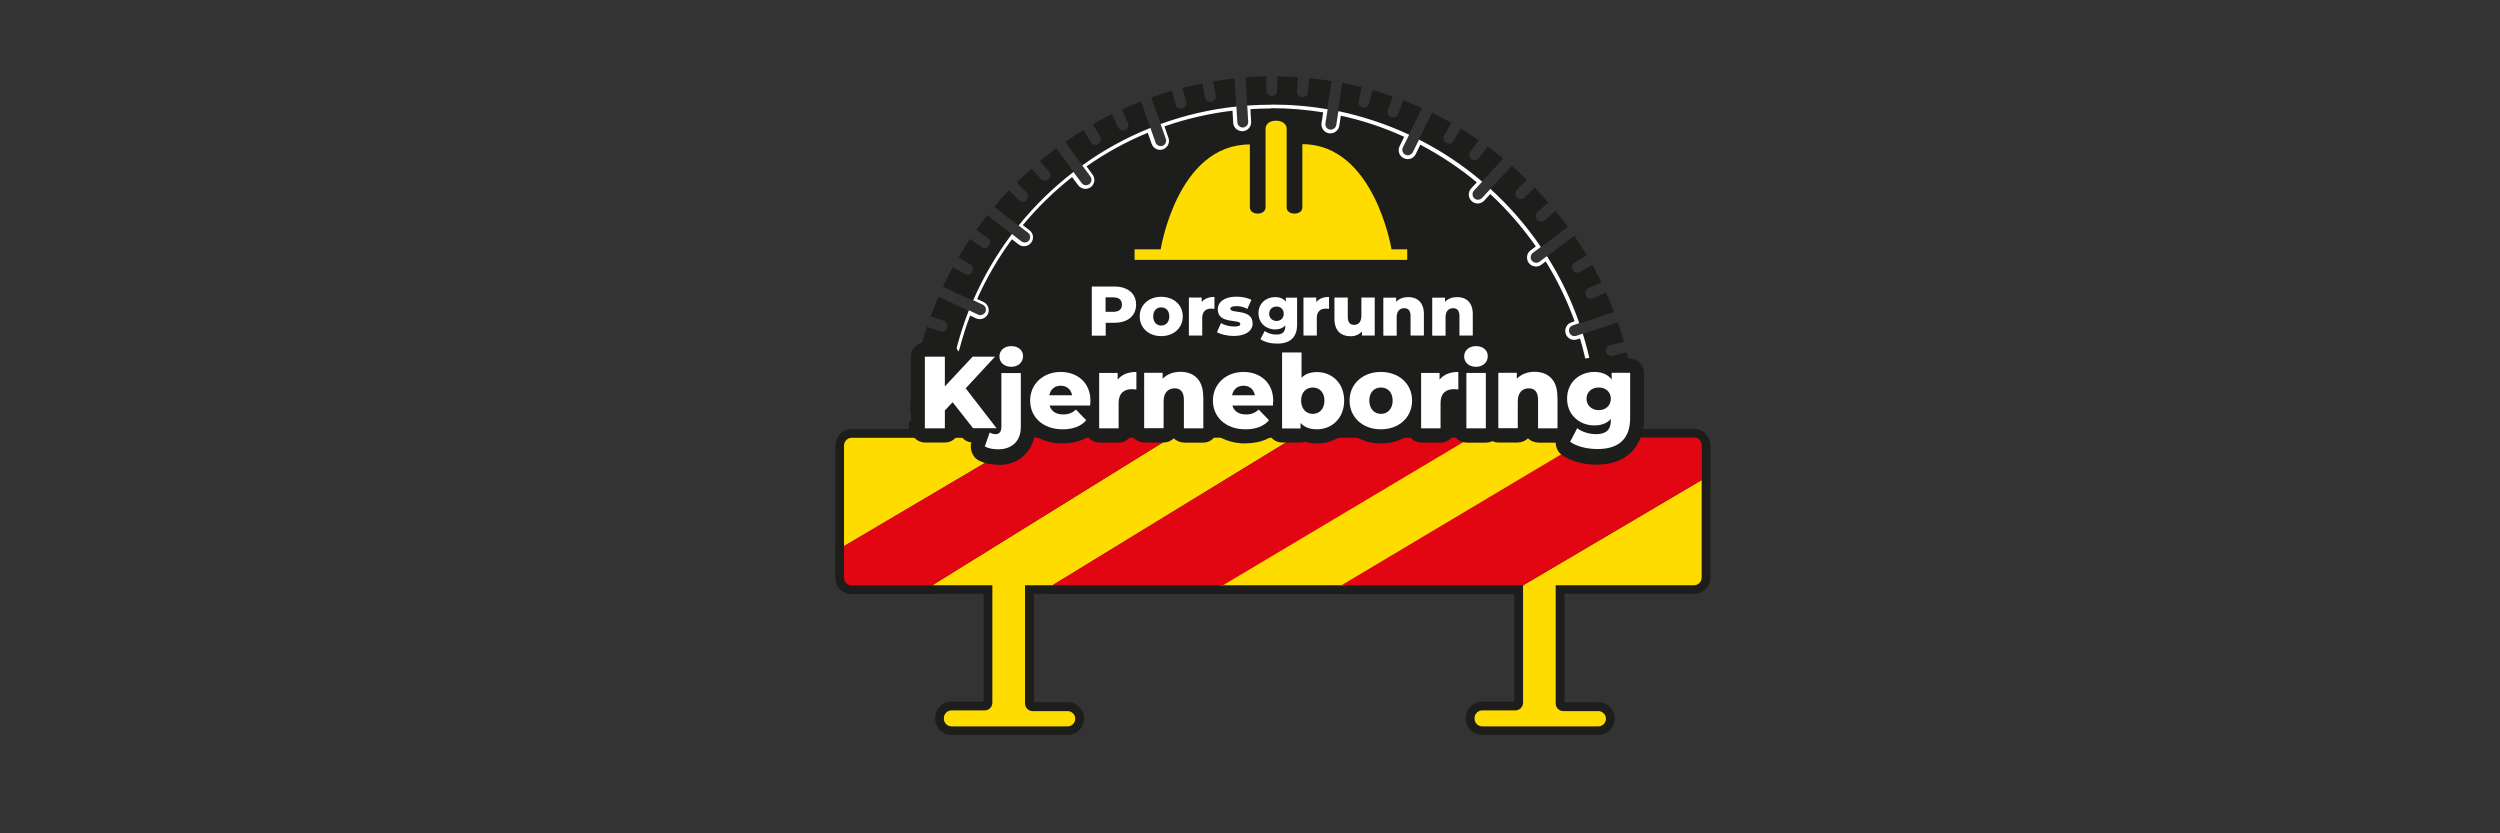<svg xmlns="http://www.w3.org/2000/svg" id="Layer_1" viewBox="0 0 180 60"><rect x="0" y="0" width="180" height="60" fill="#333333" stroke="none"/><defs><style>      .st0 {        fill: #ffdc00;      }      .st1 {        fill: #fff;      }      .st2 {        fill: #1d1d1b;      }      .st3 {        fill: #e20613;      }    </style></defs><path class="st2" d="M114.32,36.09c-.22-.04-.36-.24-.32-.46.04-.22.24-.36.46-.32l3.13.53c.07-.47.13-.94.18-1.42l-1.04-.09c-.22-.02-.38-.21-.36-.43s.21-.38.43-.36l1.04.09c.03-.47.06-.95.06-1.43h-1.01c-.22,0-.39-.18-.39-.39s.18-.4.39-.4h1.01c0-.55-.03-1.1-.07-1.64l-3.15.29c-.22.02-.41-.14-.43-.36-.02-.22.14-.41.36-.43l3.15-.29c-.05-.5-.12-.99-.2-1.48l-1.01.18c-.21.04-.42-.1-.46-.32s.1-.42.32-.46l1.01-.18c-.09-.46-.19-.91-.3-1.36l-1,.26c-.21.06-.43-.07-.48-.28-.06-.21.07-.43.28-.48l1-.26c-.13-.47-.28-.93-.44-1.39l-3,1c-.21.07-.43-.04-.5-.25s.04-.43.25-.5l2.98-1c-.18-.48-.38-.95-.58-1.41l-.93.42c-.2.09-.43,0-.52-.2h0c-.09-.2,0-.43.2-.52l.92-.42c-.21-.43-.42-.84-.65-1.26l-.88.51c-.19.11-.43.04-.54-.14-.11-.19-.04-.43.14-.54l.88-.51c-.29-.48-.59-.95-.9-1.41l-2.52,1.89c-.17.13-.42.1-.55-.08-.13-.17-.1-.42.08-.55l2.53-1.9c-.29-.4-.59-.78-.9-1.16l-.76.68c-.16.15-.41.13-.56-.03s-.13-.41.03-.56l.77-.69c-.32-.36-.64-.72-.98-1.07l-.71.71c-.15.15-.4.15-.56,0h0c-.15-.15-.15-.4,0-.56l.71-.71c-.36-.35-.72-.68-1.09-1.01l-2.16,2.34c-.15.16-.4.17-.56.02-.16-.15-.17-.4-.02-.56l2.13-2.32c-.37-.3-.74-.59-1.12-.87l-.62.83c-.13.18-.38.21-.55.08s-.21-.38-.08-.55l.61-.82c-.42-.29-.86-.57-1.3-.84l-.51.89c-.11.19-.35.25-.54.14-.19-.11-.25-.35-.14-.54l.52-.89c-.46-.26-.92-.5-1.4-.73l-1.4,2.85c-.1.2-.33.28-.53.18-.2-.1-.28-.33-.18-.53l1.39-2.84c-.44-.2-.89-.39-1.35-.56l-.35.97c-.07.21-.3.31-.51.24-.21-.07-.31-.3-.24-.51l.35-.97c-.48-.17-.97-.32-1.47-.46l-.23.96c-.05.21-.26.34-.47.29s-.34-.26-.29-.47l.23-.99c-.47-.12-.94-.22-1.41-.31l-.46,3.04c-.03.22-.23.36-.45.33-.22-.03-.36-.23-.33-.45l.47-3.05c-.53-.09-1.07-.16-1.61-.21l-.09,1.01c-.02.22-.21.38-.43.36-.22-.02-.38-.21-.36-.43l.08-1.01c-.5-.03-.99-.05-1.5-.06v1c0,.22-.18.4-.39.4s-.39-.18-.39-.4v-1c-.5,0-1,.03-1.5.07l.19,3.19c.01.22-.15.4-.37.42s-.4-.15-.42-.37l-.19-3.16c-.52.05-1.04.12-1.55.21l.2,1.01c.04.21-.1.42-.31.46-.21.04-.42-.1-.46-.31l-.2-1.02c-.49.1-.97.2-1.44.33l.28.98c.06.21-.06.43-.27.49h0c-.21.06-.43-.06-.49-.27l-.28-.99c-.5.14-1,.3-1.48.48l1.06,3c.07.21-.04.43-.24.5h0c-.21.07-.43-.04-.5-.24l-1.05-2.98c-.47.18-.93.38-1.39.59l.44.94c.09.2,0,.43-.19.52h0c-.2.09-.43,0-.52-.19l-.44-.94c-.47.23-.93.47-1.38.73l.53.88c.11.19.05.43-.13.54-.19.11-.43.05-.54-.13l-.53-.88c-.45.28-.89.56-1.32.86l1.84,2.51c.13.18.09.42-.08.55-.18.13-.42.09-.55-.08l-1.85-2.52c-.4.3-.8.61-1.18.93l.66.73c.15.16.14.41-.02.56h0c-.16.15-.41.14-.56-.02l-.68-.74c-.37.32-.72.66-1.07,1l.71.71c.15.15.15.4,0,.56h0c-.15.15-.4.15-.56,0l-.71-.71c-.37.39-.72.78-1.06,1.19l2.45,1.89c.17.13.2.38.07.55-.13.17-.38.2-.55.07l-2.47-1.9c-.27.34-.53.69-.79,1.05l.83.59c.18.13.22.37.09.55-.13.18-.37.22-.55.09l-.82-.58c-.29.44-.57.89-.84,1.34l.86.5c.19.11.25.35.14.54s-.35.25-.54.14l-.85-.49c-.25.46-.49.94-.72,1.42l2.87,1.33c.2.09.28.33.19.52-.09.2-.33.28-.52.19l-2.86-1.33c-.2.47-.39.94-.57,1.42l.95.32c.21.07.32.29.25.5-.07.21-.29.32-.5.25l-.96-.32c-.15.45-.29.91-.41,1.38l.98.23c.21.05.34.26.29.48-.05.21-.26.34-.48.29l-1-.23c-.13.56-.25,1.13-.35,1.71l3.13.36c.22.02.37.22.35.44s-.22.37-.44.35l-3.16-.36c-.06.45-.11.91-.15,1.37l.94.07c.22.02.38.21.37.42-.02.22-.21.38-.42.37l-.94-.07c-.03.48-.04.96-.04,1.45,0,.01,0,.02,0,.04l.96.02c.22,0,.39.18.39.4h0c0,.22-.18.39-.4.39l-.94-.02c.01.46.04.92.08,1.38l3.11-.27c.22-.02.41.14.43.36h0c.02.22-.14.41-.36.43l-3.1.27c.14,1.2.35,2.37.64,3.52h50.87c.14-.54.26-1.09.36-1.65l-3.12-.53Z"></path><path class="st1" d="M91.54,7.79c1.25,0,2.5.1,3.73.3l-.12.77c-.03.17.02.34.12.48.1.14.25.23.42.26.03,0,.07,0,.1,0,.32,0,.59-.23.64-.55l.11-.72c1.57.34,3.1.85,4.56,1.52l-.33.68c-.16.32-.02.71.3.86.09.04.18.07.28.07.25,0,.47-.14.58-.36l.33-.68c1.45.76,2.82,1.67,4.07,2.71l-.41.44c-.24.26-.22.67.04.91.12.11.27.17.44.17.18,0,.35-.08.47-.21l.43-.47c1.22,1.13,2.32,2.4,3.28,3.77l-.38.29c-.14.1-.23.25-.25.42-.02.17.02.34.12.48.12.16.31.26.52.26.14,0,.27-.04.39-.13l.31-.24c.84,1.36,1.54,2.81,2.08,4.31l-.23.08c-.34.11-.52.48-.41.82.09.26.33.44.61.44.07,0,.14-.01.2-.03l.22-.07c.45,1.51.74,3.07.87,4.65h-.07c-.17.02-.33.1-.44.24-.11.13-.16.3-.15.47.03.33.31.59.64.59h.05s.01,0,.01,0h.02c0,.22,0,.45,0,.67,0,1.37-.12,2.74-.36,4.09-.31.01-.56.23-.61.54-.05.29.11.57.36.69-.14.58-.3,1.16-.48,1.73h-44.18c-.34-1.07-.61-2.18-.79-3.28h.03c.17-.02.33-.1.44-.23.11-.13.16-.3.15-.47-.03-.33-.31-.59-.64-.59h-.04s-.01,0-.01,0h-.09c-.09-.81-.13-1.65-.13-2.48,0-.75.04-1.5.11-2.24l.3.03h.06s.01,0,.01,0c.33,0,.6-.25.64-.57.04-.35-.21-.67-.57-.71l-.29-.03c.25-1.62.67-3.22,1.25-4.75l.42.2c.09.04.18.06.27.06.25,0,.48-.15.59-.37.15-.32,0-.71-.31-.86l-.47-.22c.68-1.51,1.52-2.96,2.51-4.3l.48.37c.11.09.25.13.39.13.2,0,.39-.09.51-.25.22-.28.17-.69-.12-.9l-.48-.37c1.06-1.27,2.25-2.44,3.55-3.46l.44.59c.12.16.32.26.52.26.14,0,.27-.04.38-.12.29-.21.35-.61.14-.9l-.44-.6c1.38-.97,2.86-1.78,4.41-2.42l.28.8c.09.26.34.43.61.43.07,0,.15-.01.21-.04.34-.12.51-.49.39-.82l-.29-.83c1.58-.55,3.23-.93,4.9-1.13l.05.87c.02.34.3.61.68.61,0,0,0,0,0,0,.36-.02.63-.33.61-.68l-.05-.91c.49-.03.98-.05,1.47-.05M91.54,7.54c-.58,0-1.16.02-1.74.06l.07,1.16c.01.22-.15.4-.37.42,0,0-.02,0-.02,0-.21,0-.38-.16-.39-.37l-.07-1.14c-1.9.2-3.72.63-5.46,1.26l.38,1.07c.07.21-.04.43-.24.5-.04.02-.09.02-.13.02-.16,0-.32-.1-.37-.26l-.37-1.05c-1.75.7-3.4,1.61-4.91,2.7l.59.8c.13.18.09.42-.08.55-.07.05-.15.08-.23.08-.12,0-.24-.06-.32-.16l-.59-.8c-1.46,1.13-2.79,2.42-3.95,3.86l.68.52c.17.13.2.38.07.55-.08.1-.19.15-.31.15-.08,0-.17-.03-.24-.08l-.68-.53c-1.11,1.47-2.05,3.07-2.79,4.77l.69.32c.2.09.28.33.19.52-.07.14-.21.23-.36.23-.06,0-.11-.01-.17-.04l-.66-.31c-.66,1.68-1.14,3.46-1.4,5.3l.55.06c.22.02.37.22.35.44-.02.2-.19.35-.39.35-.02,0-.03,0-.05,0l-.55-.06c-.09.83-.13,1.67-.13,2.52,0,.93.05,1.85.16,2.75l.33-.03s.02,0,.03,0c.2,0,.38.16.39.36.02.22-.14.41-.36.43l-.29.03c.2,1.29.5,2.55.89,3.76h44.54c.23-.71.43-1.43.6-2.16h-.09c-.22-.05-.36-.25-.32-.47.03-.19.2-.33.39-.33.02,0,.04,0,.07,0l.11.02c.27-1.41.41-2.87.41-4.36,0-.32,0-.63-.02-.95l-.28.03s-.02,0-.04,0c-.2,0-.37-.15-.39-.36-.02-.22.14-.41.36-.43l.31-.03c-.13-1.8-.46-3.53-.98-5.19l-.47.16s-.08.02-.13.02c-.17,0-.32-.1-.37-.27-.07-.21.04-.43.25-.5l.47-.16c-.59-1.71-1.38-3.33-2.33-4.83l-.53.4c-.07.05-.15.08-.24.08-.12,0-.24-.05-.32-.16-.13-.17-.1-.42.08-.55l.57-.43c-1.04-1.53-2.26-2.93-3.63-4.18l-.6.65c-.08.08-.18.13-.29.13-.1,0-.19-.03-.27-.1-.16-.15-.17-.4-.02-.56l.59-.64c-1.39-1.18-2.91-2.2-4.55-3.03l-.45.91c-.07.14-.21.22-.36.22-.06,0-.12-.01-.17-.04-.2-.1-.28-.33-.18-.53l.45-.91c-1.61-.75-3.32-1.32-5.1-1.7l-.15.99c-.03.2-.2.34-.39.34-.02,0-.04,0-.06,0-.22-.03-.36-.23-.33-.45l.16-1.01c-1.3-.23-2.65-.34-4.02-.34h0Z"></path><path id="Hat_outline" class="st2" d="M81.69,19.33c-.35,0-.63-.28-.63-.63v-.76c0-.17.07-.33.18-.45.12-.12.28-.18.44-.18,0,0,1.37,0,1.37,0,.16-.72.52-2.07,1.2-3.43,1.36-2.7,3.34-4.12,5.74-4.12.21,0,.39.1.5.25v-.75c0-.7.58-1.21,1.38-1.21s1.4.52,1.4,1.21v.72c.12-.15.3-.25.5-.25,2.37,0,4.35,1.43,5.71,4.13.69,1.37,1.06,2.72,1.22,3.44,0,0,.62,0,.62,0,.17,0,.33.07.44.18.12.12.18.28.18.45v.76c0,.17-.07.33-.18.44-.12.12-.28.18-.44.18,0,0-19.63,0-19.63,0Z"></path><path id="Hat" class="st0" d="M81.69,17.95h1.88s1.19-7.55,6.42-7.55v4.53c0,.6,1.13.6,1.13,0v-5.66c0-.79,1.52-.76,1.52,0v5.67c0,.59,1.13.58,1.13,0v-4.56c5.18,0,6.42,7.57,6.42,7.57h1.13s0,.76,0,.76h-19.63v-.76Z"></path><g><path class="st2" d="M68.51,52.92c-.65,0-1.18-.53-1.18-1.18v-.05c0-.65.53-1.18,1.18-1.18h2.31v-7.75h-3.71c-.35,0-.63-.28-.63-.63,0-.27.17-.49.4-.59l17.07-10.58c.1-.06.21-.09.33-.09h8.87c.28,0,.53.19.61.46.08.27-.04.56-.28.71l-17.4,10.63c-.1.06-.21.09-.33.09h-1.31v7.8s2.43,0,2.43,0c.65,0,1.18.53,1.18,1.18s-.53,1.18-1.18,1.18h-8.36Z"></path><path class="st2" d="M84.28,31.51l-17.15,10.63h-.02s0,0,0,0h4.34v8.46c0,.3-.25.55-.55.55h-2.39c-.3,0-.55.25-.55.55v.05c0,.3.25.55.55.55h8.36c.3,0,.55-.25.55-.55s-.25-.55-.55-.55h-2.52c-.3,0-.55-.25-.55-.55v-8.51h1.95l17.4-10.63h-8.87Z"></path><path class="st2" d="M88.05,42.77c-.28,0-.53-.19-.61-.46-.08-.27.04-.56.28-.71l17.84-10.63c.1-.06.21-.09.32-.09h8.52c.28,0,.53.19.61.46.08.27-.04.56-.28.71l-17.84,10.63c-.1.06-.21.09-.32.09h-8.52Z"></path><polygon class="st2" points="105.9 31.51 88.05 42.14 96.58 42.14 114.42 31.51 105.9 31.51"></polygon><path class="st2" d="M60.78,39.94c-.11,0-.22-.03-.31-.08-.2-.11-.32-.32-.32-.55v-7.23c0-.66.53-1.19,1.19-1.19h12.66c.28,0,.53.19.61.46.07.27-.04.56-.29.71l-13.23,7.8c-.1.06-.21.09-.32.09Z"></path><path class="st2" d="M61.34,31.51c-.31,0-.56.25-.56.56v7.23l13.23-7.8h-12.66Z"></path><path class="st2" d="M106.72,52.92c-.65,0-1.18-.53-1.18-1.18v-.05c0-.65.53-1.18,1.18-1.18h2.31v-8.38c0-.22.12-.43.31-.54l12.86-7.58c.1-.06.21-.09.32-.09s.22.03.31.08c.2.11.32.32.32.55v7.03c0,.65-.53,1.18-1.18,1.18h-9.32v7.8s2.43,0,2.43,0c.65,0,1.18.53,1.18,1.18s-.53,1.18-1.18,1.18h-8.36Z"></path><path class="st2" d="M109.66,50.6c0,.3-.25.55-.55.55h-2.39c-.3,0-.55.25-.55.55v.05c0,.3.25.55.55.55h8.36c.3,0,.55-.25.55-.55s-.25-.55-.55-.55h-2.52c-.3,0-.55-.25-.55-.55v-8.51h9.96c.3,0,.55-.25.55-.55v-7.03l-12.86,7.58v8.46Z"></path><path class="st2" d="M61.32,42.78c-.65,0-1.18-.53-1.18-1.18v-2.29c0-.22.12-.43.31-.54l13.23-7.8c.1-.06.21-.09.32-.09h10.28c.28,0,.53.19.61.46.08.27-.03.56-.27.71l-17.15,10.63c-.1.06-.21.09-.33.09h-5.8s0,0,0,0Z"></path><path class="st2" d="M84.28,31.51h-10.28s-13.23,7.8-13.23,7.8v2.29c0,.3.25.55.55.55h5.78s.02,0,.02,0l17.15-10.63Z"></path><path class="st2" d="M75.76,42.77c-.28,0-.53-.19-.61-.46-.08-.27.04-.56.28-.71l17.4-10.63c.1-.06.21-.09.33-.09h12.74c.28,0,.53.19.61.46.08.27-.04.56-.28.71l-17.84,10.63c-.1.06-.21.09-.32.09h-12.3Z"></path><polygon class="st2" points="105.58 31.51 93.16 31.51 75.76 42.14 75.79 42.14 87.74 42.14 88.05 42.14 105.9 31.51 105.58 31.51"></polygon><path class="st2" d="M96.58,42.77c-.28,0-.53-.19-.61-.46-.08-.27.04-.56.28-.71l17.84-10.63c.1-.06.21-.09.32-.09h7.56c.65,0,1.18.53,1.18,1.18v2.51c0,.22-.12.43-.31.54l-12.86,7.58c-.1.06-.21.09-.32.09h-13.09Z"></path><path class="st2" d="M121.98,31.51h-7.56l-17.84,10.63h13.09l12.86-7.58v-2.51c0-.3-.25-.55-.55-.55Z"></path></g><g id="Fence_copy"><path class="st0" d="M71.45,41.19v9.41c0,.3-.25.55-.55.55h-2.39c-.3,0-.55.25-.55.55v.05c0,.3.25.55.55.55h8.36c.3,0,.55-.25.55-.55h0c0-.3-.25-.55-.55-.55h-2.52c-.3,0-.55-.25-.55-.55v-9.46s-2.36,0-2.36,0Z"></path><polygon class="st0" points="84.28 31.51 67.11 42.14 75.79 42.14 93.16 31.51 84.28 31.51"></polygon><polygon class="st0" points="105.58 31.51 87.74 42.14 96.81 42.14 114.65 31.51 105.58 31.51"></polygon><path class="st0" d="M109.66,42.14l12.86-7.58v7.03c0,.3-.25.55-.55.55h-12.31Z"></path><path class="st0" d="M74,31.51l-13.23,7.82v-7.25c0-.31.25-.56.56-.56h12.66Z"></path><path class="st0" d="M109.66,42.14v8.46c0,.3-.25.55-.55.55h-2.39c-.3,0-.55.25-.55.55v.05c0,.3.25.55.55.55h8.36c.3,0,.55-.25.55-.55h0c0-.3-.25-.55-.55-.55h-2.52c-.3,0-.55-.25-.55-.55v-8.65s-2.36.14-2.36.14Z"></path><path class="st3" d="M74,31.51l-13.23,7.8v2.29c0,.3.25.55.55.55h5.8s17.15-10.64,17.15-10.64h-10.28Z"></path><polygon class="st3" points="93.16 31.51 75.76 42.14 88.05 42.14 105.9 31.51 93.16 31.51"></polygon><path class="st3" d="M114.42,31.51l-17.84,10.63h13.09l12.86-7.58v-2.51c0-.3-.25-.55-.55-.55h-7.56Z"></path></g><g><g><path class="st2" d="M70.05,31.86c-.31,0-.61-.14-.8-.39l-.24-.31c-.14.41-.52.7-.97.7h-1.44c-.57,0-1.02-.46-1.02-1.02v-5.16c0-.57.46-1.02,1.02-1.02h1.44c.43,0,.8.27.95.64l.3-.32c.19-.21.46-.33.75-.33h1.61c.41,0,.77.24.94.61.16.37.09.81-.19,1.1l-1.52,1.65,1.69,2.19c.24.31.28.73.11,1.08-.17.35-.53.57-.92.57h-1.69Z"></path><path class="st2" d="M68.58,28.97l-.55.58v1.29h-1.44v-5.16h1.44v2.14l2-2.14h1.61l-2.11,2.28,2.22,2.87h-1.69l-1.47-1.87Z"></path><path class="st2" d="M71.89,33.46c-.4,0-.99-.06-1.48-.34-.43-.25-.62-.87-.45-1.33l.35-.99c.1-.29.33-.52.63-.62.05-.02.11-.03.16-.04v-3.28c0-.12.02-.23.06-.34-.14-.25-.21-.53-.21-.84,0-1.01.81-1.77,1.88-1.77s1.88.75,1.88,1.75c0,.32-.08.61-.22.86.04.11.06.23.06.35v3.89c0,1.57-1.07,2.72-2.65,2.72Z"></path><path class="st2" d="M70.91,32.13l.35-.99c.12.07.27.12.43.12.24,0,.41-.16.41-.52v-3.88h1.4v3.89c0,.97-.6,1.6-1.63,1.6-.37,0-.73-.07-.97-.21ZM71.96,25.66c0-.42.34-.74.85-.74s.85.3.85.72c0,.44-.34.77-.85.77s-.85-.32-.85-.74Z"></path><path class="st2" d="M76.5,31.93c-1.95,0-3.37-1.3-3.37-3.09s1.38-3.08,3.22-3.08,3.16,1.3,3.16,3.09c0,.11,0,.22-.02.32,0,.03,0,.06,0,.09-.02.27-.14.5-.31.67.11.34.04.72-.21,1-.59.66-1.42.99-2.46.99Z"></path><path class="st2" d="M78.47,29.2h-2.9c.12.41.46.64.98.64.39,0,.65-.11.92-.35l.74.77c-.38.43-.94.65-1.7.65-1.42,0-2.34-.88-2.34-2.07s.94-2.06,2.2-2.06c1.18,0,2.14.75,2.14,2.07,0,.1-.01.24-.02.35ZM75.55,28.46h1.64c-.07-.42-.38-.69-.82-.69s-.74.27-.82.69Z"></path><path class="st2" d="M79.14,31.86c-.57,0-1.02-.46-1.02-1.02v-3.99c0-.57.46-1.02,1.02-1.02h1.33c.13,0,.26.03.38.07.27-.09.59-.14.96-.14.57,0,1.02.46,1.02,1.02v1.26c0,.29-.12.57-.34.76-.19.17-.43.26-.68.26-.04,0-.08,0-.12,0-.06,0-.1-.01-.13-.01v1.8c0,.57-.46,1.02-1.02,1.02h-1.4ZM81.42,29.05"></path><path class="st2" d="M81.82,26.78v1.26c-.13-.01-.21-.02-.32-.02-.57,0-.96.29-.96.99v1.83h-1.4v-3.99h1.33v.48c.29-.36.75-.55,1.34-.55Z"></path><path class="st2" d="M85.24,31.86c-.28,0-.54-.12-.73-.3-.19.19-.44.3-.73.3h-1.4c-.57,0-1.02-.46-1.02-1.02v-3.99c0-.57.46-1.02,1.02-1.02h1.33c.13,0,.25.02.37.07.28-.09.58-.13.9-.13,1.62,0,2.67,1.1,2.67,2.8v2.28c0,.57-.46,1.02-1.02,1.02h-1.4ZM84.21,28.7"></path><path class="st2" d="M86.64,28.56v2.28h-1.4v-2.06c0-.57-.25-.82-.66-.82-.45,0-.8.28-.8.94v1.93h-1.4v-3.99h1.33v.43c.32-.33.77-.5,1.27-.5.94,0,1.65.54,1.65,1.78Z"></path><path class="st2" d="M89.67,31.93c-1.95,0-3.37-1.3-3.37-3.09s1.38-3.08,3.22-3.08,3.16,1.3,3.16,3.09c0,.11,0,.22-.02.32,0,.03,0,.06,0,.09-.02.27-.14.5-.31.67.11.34.04.72-.21,1-.59.66-1.42.99-2.46.99Z"></path><path class="st2" d="M91.63,29.2h-2.9c.12.41.46.64.98.64.39,0,.65-.11.92-.35l.74.77c-.38.43-.94.65-1.7.65-1.42,0-2.34-.88-2.34-2.07s.94-2.06,2.2-2.06c1.18,0,2.14.75,2.14,2.07,0,.1-.01.24-.02.35ZM88.71,28.46h1.64c-.07-.42-.38-.69-.82-.69s-.74.27-.82.69Z"></path><path class="st2" d="M94.82,31.93c-.31,0-.6-.04-.86-.12-.1.03-.21.05-.32.05h-1.33c-.57,0-1.02-.46-1.02-1.02v-5.47c0-.57.46-1.02,1.02-1.02h1.4c.57,0,1.02.46,1.02,1.02v.39s.06,0,.09,0c1.7,0,2.98,1.32,2.98,3.08s-1.28,3.09-2.98,3.09ZM94.71,28.9"></path><path class="st2" d="M96.78,28.84c0,1.27-.88,2.07-1.96,2.07-.52,0-.91-.15-1.18-.46v.4h-1.33v-5.47h1.4v1.82c.27-.28.65-.41,1.11-.41,1.08,0,1.96.79,1.96,2.06ZM95.36,28.84c0-.6-.37-.94-.84-.94s-.84.34-.84.94.37.96.84.96.84-.35.84-.96Z"></path><path class="st2" d="M99.43,31.93c-1.87,0-3.28-1.33-3.28-3.09s1.41-3.08,3.28-3.08,3.28,1.32,3.28,3.08-1.41,3.09-3.28,3.09ZM99.62,28.9,99.24,28.78"></path><path class="st2" d="M97.17,28.84c0-1.2.95-2.06,2.25-2.06s2.25.85,2.25,2.06-.94,2.07-2.25,2.07-2.25-.86-2.25-2.07ZM100.27,28.84c0-.6-.36-.94-.84-.94s-.84.34-.84.94.37.96.84.96.84-.35.84-.96Z"></path><path class="st2" d="M102.33,31.86c-.57,0-1.02-.46-1.02-1.02v-3.99c0-.57.46-1.02,1.02-1.02h1.33c.13,0,.26.03.38.07.27-.09.59-.14.96-.14.57,0,1.02.46,1.02,1.02v1.26c0,.29-.12.57-.34.76-.19.17-.43.26-.68.26-.04,0-.08,0-.12,0-.06,0-.1-.01-.13-.01v1.8c0,.57-.46,1.02-1.02,1.02h-1.4ZM104.61,29.05"></path><path class="st2" d="M105.01,26.78v1.26c-.13-.01-.21-.02-.32-.02-.57,0-.96.29-.96.99v1.83h-1.4v-3.99h1.33v.48c.29-.36.75-.55,1.34-.55Z"></path><path class="st2" d="M105.58,31.86c-.57,0-1.02-.46-1.02-1.02v-3.99c0-.12.02-.23.06-.34-.14-.25-.21-.53-.21-.84,0-1.01.81-1.77,1.88-1.77s1.88.75,1.88,1.75c0,.32-.08.61-.22.86.04.11.06.23.06.35v3.99c0,.57-.46,1.02-1.02,1.02h-1.4Z"></path><path class="st2" d="M105.42,25.66c0-.42.34-.74.85-.74s.85.3.85.72c0,.44-.34.77-.85.77s-.85-.32-.85-.74ZM105.58,26.85h1.4v3.99h-1.4v-3.99Z"></path><path class="st2" d="M110.74,31.86c-.28,0-.54-.12-.73-.3-.19.19-.44.3-.73.3h-1.4c-.57,0-1.02-.46-1.02-1.02v-3.99c0-.57.46-1.02,1.02-1.02h1.33c.13,0,.25.02.37.07.28-.09.58-.13.9-.13,1.62,0,2.67,1.1,2.67,2.8v2.28c0,.57-.46,1.02-1.02,1.02h-1.4ZM109.71,28.7"></path><path class="st2" d="M112.14,28.56v2.28h-1.4v-2.06c0-.57-.25-.82-.66-.82-.45,0-.8.28-.8.94v1.93h-1.4v-3.99h1.33v.43c.32-.33.77-.5,1.27-.5.94,0,1.65.54,1.65,1.78Z"></path><path class="st2" d="M115.02,33.46c-1.02,0-1.93-.25-2.58-.71-.42-.3-.55-.95-.31-1.41l.36-.7c-.44-.51-.7-1.18-.7-1.94,0-1.68,1.28-2.95,2.98-2.95.34,0,.64.05.9.13.11-.04.23-.06.35-.06h1.33c.57,0,1.02.46,1.02,1.02v3.26c0,2.03-1.26,3.35-3.37,3.35Z"></path><path class="st2" d="M117.37,26.85v3.26c0,1.51-.85,2.22-2.34,2.22-.77,0-1.5-.18-1.98-.52l.51-.98c.33.27.88.43,1.35.43.75,0,1.07-.34,1.07-.97v-.13c-.27.32-.68.47-1.19.47-1.06,0-1.96-.75-1.96-1.93s.9-1.92,1.96-1.92c.55,0,.98.18,1.25.55v-.49h1.33ZM115.98,28.7c0-.49-.37-.81-.87-.81s-.88.32-.88.81.38.82.88.82.87-.33.87-.82Z"></path></g><g id="White_Text"><path class="st1" d="M68.58,28.97l-.55.58v1.29h-1.44v-5.16h1.44v2.14l2-2.14h1.61l-2.11,2.28,2.22,2.87h-1.69l-1.47-1.87Z"></path><path class="st1" d="M70.91,32.13l.35-.99c.12.07.27.12.43.12.24,0,.41-.16.41-.52v-3.88h1.4v3.89c0,.97-.6,1.6-1.63,1.6-.37,0-.73-.07-.97-.21ZM71.96,25.66c0-.42.34-.74.85-.74s.85.3.85.72c0,.44-.34.77-.85.77s-.85-.32-.85-.74Z"></path><path class="st1" d="M78.47,29.2h-2.9c.12.41.46.64.98.64.39,0,.65-.11.92-.35l.74.77c-.38.43-.94.65-1.7.65-1.42,0-2.34-.88-2.34-2.07s.94-2.06,2.2-2.06c1.18,0,2.14.75,2.14,2.07,0,.1-.01.24-.02.35ZM75.55,28.46h1.64c-.07-.42-.38-.69-.82-.69s-.74.27-.82.69Z"></path><path class="st1" d="M81.82,26.78v1.26c-.13-.01-.21-.02-.32-.02-.57,0-.96.29-.96.99v1.83h-1.4v-3.99h1.33v.48c.29-.36.75-.55,1.34-.55Z"></path><path class="st1" d="M86.64,28.56v2.28h-1.4v-2.06c0-.57-.25-.82-.66-.82-.45,0-.8.28-.8.94v1.93h-1.4v-3.99h1.33v.43c.32-.33.77-.5,1.27-.5.94,0,1.65.54,1.65,1.78Z"></path><path class="st1" d="M91.63,29.2h-2.9c.12.41.46.64.98.64.39,0,.65-.11.92-.35l.74.77c-.38.43-.94.65-1.7.65-1.42,0-2.34-.88-2.34-2.07s.94-2.06,2.2-2.06c1.18,0,2.14.75,2.14,2.07,0,.1-.01.24-.02.35ZM88.71,28.46h1.64c-.07-.42-.38-.69-.82-.69s-.74.27-.82.69Z"></path><path class="st1" d="M96.78,28.84c0,1.27-.88,2.07-1.96,2.07-.52,0-.91-.15-1.18-.46v.4h-1.33v-5.47h1.4v1.82c.27-.28.65-.41,1.11-.41,1.08,0,1.96.79,1.96,2.06ZM95.36,28.84c0-.6-.37-.94-.84-.94s-.84.34-.84.94.37.96.84.96.84-.35.84-.96Z"></path><path class="st1" d="M97.17,28.84c0-1.2.95-2.06,2.25-2.06s2.25.85,2.25,2.06-.94,2.07-2.25,2.07-2.25-.86-2.25-2.07ZM100.27,28.84c0-.6-.36-.94-.84-.94s-.84.34-.84.94.37.96.84.96.84-.35.84-.96Z"></path><path class="st1" d="M105,26.78v1.26c-.13-.01-.21-.02-.32-.02-.57,0-.96.29-.96.99v1.83h-1.4v-3.99h1.33v.48c.29-.36.75-.55,1.34-.55Z"></path><path class="st1" d="M105.42,25.66c0-.42.34-.74.85-.74s.85.3.85.72c0,.44-.34.77-.85.77s-.85-.32-.85-.74ZM105.58,26.85h1.4v3.99h-1.4v-3.99Z"></path><path class="st1" d="M112.14,28.56v2.28h-1.4v-2.06c0-.57-.25-.82-.66-.82-.45,0-.8.28-.8.94v1.93h-1.4v-3.99h1.33v.43c.32-.33.77-.5,1.27-.5.94,0,1.65.54,1.65,1.78Z"></path><path class="st1" d="M117.37,26.85v3.26c0,1.51-.85,2.22-2.34,2.22-.77,0-1.5-.18-1.98-.52l.51-.98c.33.27.88.43,1.35.43.75,0,1.07-.34,1.07-.97v-.13c-.27.32-.68.47-1.19.47-1.06,0-1.96-.75-1.96-1.93s.9-1.92,1.96-1.92c.55,0,.98.18,1.25.55v-.49h1.33ZM115.98,28.71c0-.49-.37-.81-.87-.81s-.88.32-.88.81.38.82.88.82.87-.33.87-.82Z"></path></g></g><g><g><path class="st2" d="M78.61,25.01c-.47,0-.84-.38-.84-.84v-3.54c0-.47.38-.84.84-.84h1.62c1.45,0,2.42.87,2.42,2.16,0,1.22-.87,2.06-2.19,2.14v.09c0,.47-.38.84-.84.84h-1Z"></path><path class="st2" d="M81.8,21.93c0,.81-.61,1.31-1.57,1.31h-.62v.93h-1v-3.54h1.62c.97,0,1.57.5,1.57,1.31ZM80.79,21.93c0-.33-.21-.52-.62-.52h-.56v1.04h.56c.42,0,.62-.19.62-.52Z"></path><path class="st2" d="M83.61,25.05c-1.36,0-2.39-.97-2.39-2.27s1.03-2.26,2.39-2.26,2.39.97,2.39,2.26-1.03,2.27-2.39,2.27Z"></path><path class="st2" d="M82.06,22.78c0-.83.65-1.41,1.55-1.41s1.55.59,1.55,1.41-.64,1.42-1.55,1.42-1.55-.59-1.55-1.42ZM84.19,22.78c0-.42-.25-.65-.58-.65s-.58.23-.58.65.25.66.58.66.58-.24.58-.66Z"></path><path class="st2" d="M85.61,25.01c-.47,0-.84-.38-.84-.84v-2.74c0-.47.38-.84.84-.84h.92c.09,0,.18.02.27.04.2-.06.42-.09.66-.09.47,0,.84.38.84.84v.87c0,.24-.1.47-.28.63-.16.14-.36.21-.56.21-.01,0-.02,0-.03,0v1.08c0,.47-.38.84-.84.84h-.96ZM87.21,23.07"></path><path class="st2" d="M87.45,21.37v.87c-.09-.01-.15-.02-.22-.02-.39,0-.66.2-.66.68v1.26h-.96v-2.74h.92v.33c.2-.25.52-.37.92-.37Z"></path><path class="st2" d="M88.84,25.05c-.62,0-1.25-.16-1.66-.41-.36-.22-.5-.67-.33-1.06l.2-.46c-.13-.22-.22-.49-.22-.84,0-.85.68-1.76,2.18-1.76.27,0,.94.03,1.49.34.38.21.54.68.36,1.08l-.16.36c.2.24.33.56.33,1,0,.87-.68,1.74-2.2,1.74ZM88.97,22.9,88.95,22.67"></path><path class="st2" d="M87.63,23.92l.29-.66c.25.16.62.25.96.25s.43-.07.43-.19c0-.37-1.62.05-1.62-1.05,0-.52.48-.91,1.34-.91.38,0,.81.08,1.08.23l-.29.65c-.27-.15-.55-.2-.79-.2-.32,0-.44.09-.44.19,0,.38,1.61-.03,1.61,1.06,0,.51-.47.9-1.36.9-.47,0-.95-.12-1.22-.28Z"></path><path class="st2" d="M90.61,25.01c-.47,0-.84-.38-.84-.84v-2.74c0-.47.38-.84.84-.84h.92c.09,0,.18.02.27.04.2-.06.42-.09.66-.09.47,0,.84.38.84.84v.87c0,.24-.1.47-.28.63-.16.14-.36.21-.56.21-.01,0-.02,0-.03,0v1.08c0,.47-.38.84-.84.84h-.96ZM92.21,23.07"></path><path class="st2" d="M92.45,21.37v.87c-.09-.01-.15-.02-.22-.02-.39,0-.66.2-.66.68v1.26h-.96v-2.74h.92v.33c.2-.25.52-.37.92-.37Z"></path><path class="st2" d="M94.01,25.05c-1.2,0-2.01-.84-2.01-2.1v-1.53c0-.47.38-.84.84-.84h.96c.18,0,.35.06.49.15.14-.1.31-.15.49-.15h.96c.47,0,.84.38.84.84v2.74c0,.47-.38.84-.84.84h-.92c-.08,0-.16-.01-.24-.03-.18.05-.38.08-.58.08ZM94.66,22.85"></path><path class="st2" d="M95.74,21.42v2.74h-.92v-.29c-.21.23-.5.34-.82.34-.67,0-1.16-.38-1.16-1.26v-1.53h.96v1.38c0,.43.17.59.46.59s.52-.19.52-.65v-1.32h.96Z"></path><path class="st2" d="M98.32,25.01c-.19,0-.36-.06-.5-.16-.14.1-.31.16-.5.16h-.96c-.47,0-.84-.38-.84-.84v-2.74c0-.47.38-.84.84-.84h.92c.09,0,.18.01.26.04.19-.06.4-.09.61-.09,1.18,0,1.98.83,1.98,2.06v1.57c0,.47-.38.84-.84.84h-.96Z"></path><path class="st2" d="M99.28,22.59v1.57h-.96v-1.41c0-.39-.17-.56-.45-.56-.31,0-.55.19-.55.65v1.33h-.96v-2.74h.92v.3c.22-.23.53-.34.87-.34.64,0,1.13.37,1.13,1.22Z"></path><path class="st2" d="M101.84,25.01c-.19,0-.36-.06-.5-.16-.14.1-.31.16-.5.16h-.96c-.47,0-.84-.38-.84-.84v-2.74c0-.47.38-.84.84-.84h.92c.09,0,.18.01.26.04.19-.06.4-.09.61-.09,1.18,0,1.98.83,1.98,2.06v1.57c0,.47-.38.84-.84.84h-.96Z"></path><path class="st2" d="M102.81,22.59v1.57h-.96v-1.41c0-.39-.17-.56-.45-.56-.31,0-.55.19-.55.65v1.33h-.96v-2.74h.92v.3c.22-.23.53-.34.87-.34.64,0,1.13.37,1.13,1.22Z"></path></g><g><path class="st1" d="M81.8,21.93c0,.81-.61,1.31-1.57,1.31h-.62v.93h-1v-3.54h1.62c.97,0,1.57.5,1.57,1.31ZM80.78,21.93c0-.33-.21-.52-.62-.52h-.56v1.04h.56c.42,0,.62-.19.62-.52Z"></path><path class="st1" d="M82.06,22.78c0-.83.65-1.41,1.55-1.41s1.55.59,1.55,1.41-.64,1.42-1.55,1.42-1.55-.59-1.55-1.42ZM84.19,22.78c0-.42-.25-.65-.58-.65s-.58.23-.58.65.25.66.58.66.58-.24.58-.66Z"></path><path class="st1" d="M87.44,21.37v.87c-.09-.01-.15-.02-.22-.02-.39,0-.66.2-.66.68v1.26h-.96v-2.74h.92v.33c.2-.25.52-.37.92-.37Z"></path><path class="st1" d="M87.62,23.92l.29-.66c.25.16.62.25.96.25s.43-.07.43-.19c0-.37-1.62.05-1.62-1.05,0-.52.48-.91,1.34-.91.38,0,.81.08,1.08.23l-.29.65c-.27-.15-.55-.2-.79-.2-.32,0-.44.09-.44.19,0,.38,1.61-.03,1.61,1.06,0,.51-.47.9-1.36.9-.47,0-.95-.12-1.22-.28Z"></path><path class="st1" d="M95.69,21.37v.87c-.09-.01-.15-.02-.22-.02-.39,0-.66.2-.66.68v1.26h-.96v-2.74h.92v.33c.2-.25.52-.37.92-.37Z"></path><path class="st1" d="M98.98,21.42v2.74h-.92v-.29c-.21.23-.5.34-.82.34-.67,0-1.16-.38-1.16-1.26v-1.53h.96v1.38c0,.43.17.59.46.59s.52-.19.52-.65v-1.32h.96Z"></path><path class="st1" d="M102.52,22.59v1.57h-.96v-1.41c0-.39-.17-.56-.45-.56-.31,0-.55.19-.55.65v1.33h-.96v-2.74h.92v.3c.22-.23.53-.34.87-.34.64,0,1.13.37,1.13,1.22Z"></path><path class="st1" d="M106.04,22.59v1.57h-.96v-1.41c0-.39-.17-.56-.45-.56-.31,0-.55.19-.55.65v1.33h-.96v-2.74h.92v.3c.22-.23.53-.34.87-.34.64,0,1.13.37,1.13,1.22Z"></path></g></g><path class="st1" d="M93.39,21.41v1.98c0,.91-.52,1.35-1.43,1.35-.47,0-.92-.11-1.21-.32l.31-.59c.2.16.54.26.83.26.46,0,.65-.21.65-.58v-.08c-.17.19-.41.29-.73.29-.65,0-1.2-.46-1.2-1.17s.55-1.16,1.2-1.16c.34,0,.6.11.77.33v-.29h.82ZM92.43,22.59c0-.31-.22-.52-.52-.52s-.53.21-.53.52.23.52.53.52.52-.21.52-.52Z"></path></svg>
